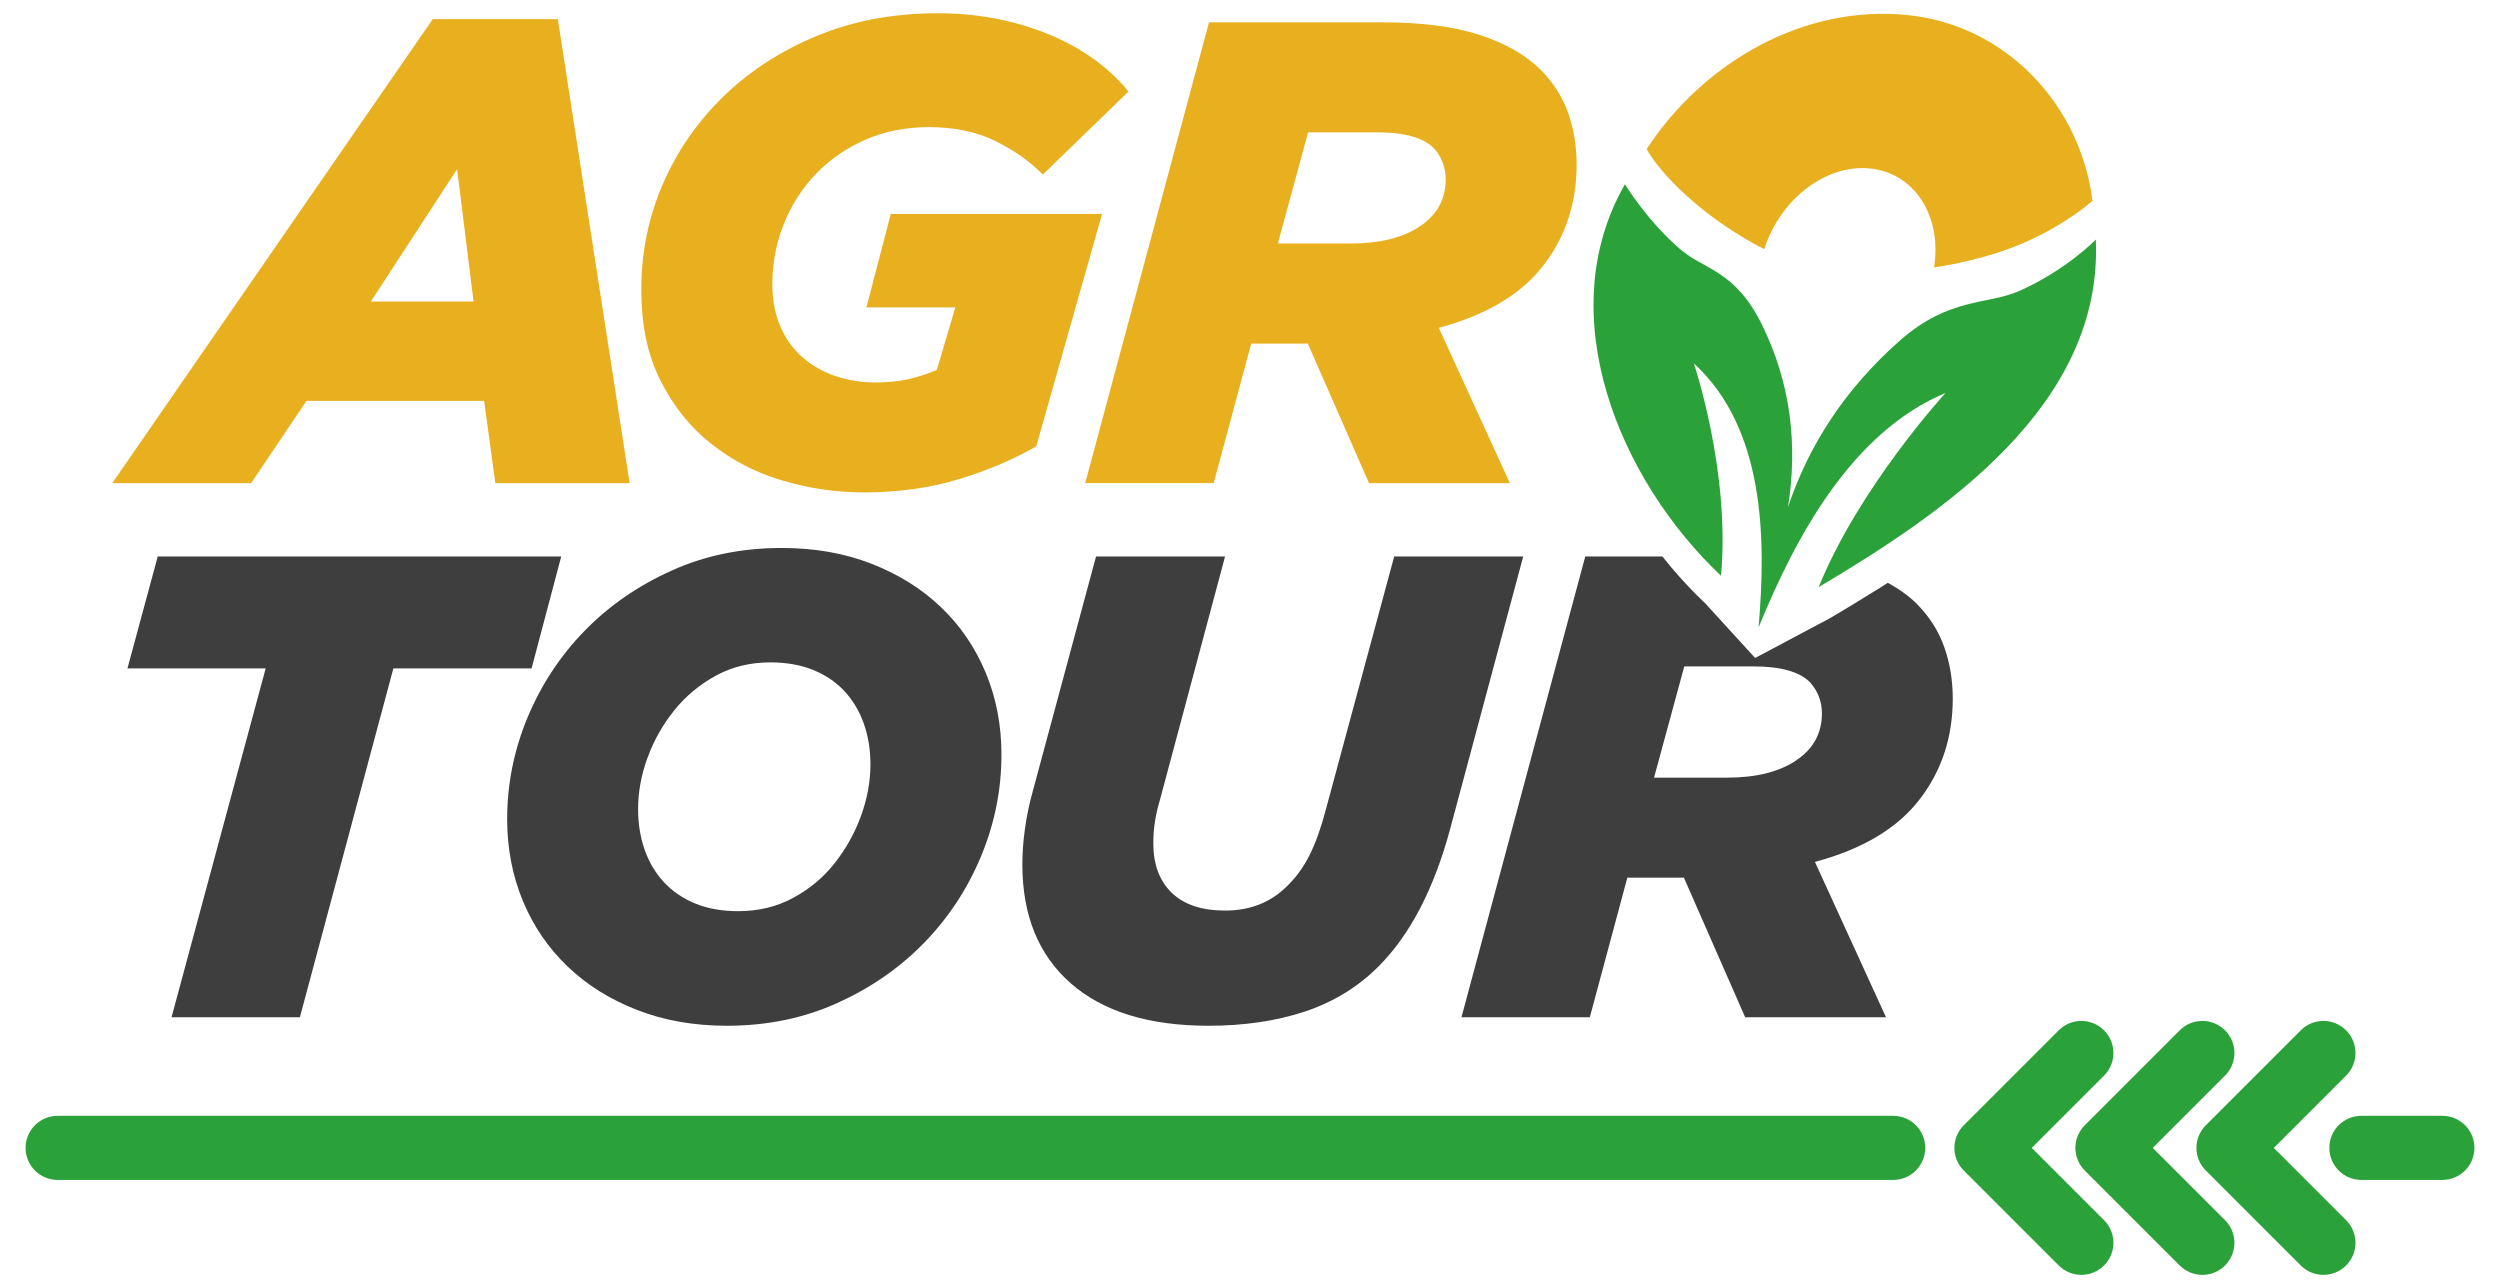 <?xml version="1.0" encoding="UTF-8"?>
<svg id="Capa_1" xmlns="http://www.w3.org/2000/svg" viewBox="0 0 448.57 231.11">
  <defs>
    <style>
      .cls-1 {
        fill: #3f3e3f;
      }

      .cls-2 {
        fill: #e8af1e;
      }

      .cls-3 {
        fill: #2aa239;
      }
    </style>
  </defs>
  <path class="cls-2" d="M54.98,71.93h31.89l2.01,14.76h24.09L100.09,3.43h-22.44L20.14,86.69h24.92l9.92-14.76ZM82.02,30.36l2.95,23.74h-18.43l15.47-23.74Z"/>
  <path class="cls-2" d="M127.6,79.61c3.76,3,8.03,5.2,12.79,6.61,4.77,1.42,9.65,2.13,14.6,2.13,6.14,0,11.81-.79,17.01-2.36,5.19-1.57,9.84-3.54,13.93-5.91l11.81-41.69h-37.91l-4.37,16.77h15.95l-3.31,11.2c-1.42.63-3.03,1.17-4.84,1.61-1.81.44-3.86.66-6.14.66-2.52,0-4.9-.38-7.14-1.13-2.24-.75-4.21-1.85-5.91-3.31-1.69-1.46-3.03-3.29-4.01-5.51-.98-2.21-1.48-4.77-1.48-7.69,0-3.79.69-7.4,2.07-10.83,1.37-3.43,3.31-6.43,5.79-9,2.48-2.57,5.43-4.6,8.85-6.1,3.43-1.5,7.23-2.25,11.4-2.25,4.49,0,8.41.8,11.75,2.42,3.34,1.61,6.24,3.64,8.68,6.08l15.35-14.88c-1.41-1.81-3.23-3.56-5.43-5.25-2.2-1.69-4.74-3.19-7.62-4.49-2.88-1.3-6.1-2.34-9.69-3.13-3.58-.79-7.42-1.18-11.51-1.18-7.88,0-15.06,1.34-21.56,4.02-6.5,2.68-12.1,6.3-16.81,10.86-4.71,4.57-8.35,9.83-10.92,15.77-2.57,5.94-3.86,12.22-3.86,18.84s1.14,11.85,3.44,16.41c2.29,4.57,5.32,8.35,9.08,11.34"/>
  <path class="cls-2" d="M217.77,86.69l6.73-25.04h10.16l10.98,25.04h25.27l-12.75-27.87c8.5-2.28,14.75-6,18.74-11.16,4-5.16,5.99-11.21,5.99-18.13,0-3.31-.51-6.39-1.53-9.27-1.02-2.88-2.62-5.42-4.81-7.62-2.74-2.75-6.44-4.88-11.08-6.38-4.64-1.5-10.43-2.25-17.36-2.25h-31.18l-22.21,82.67h23.03ZM234.71,23.74h12.4c4.88,0,8.27.95,10.16,2.85,1.41,1.59,2.13,3.45,2.13,5.58,0,3.56-1.54,6.37-4.61,8.43-3.07,2.06-7.21,3.09-12.4,3.09h-13.11l5.43-19.96Z"/>
  <path class="cls-2" d="M303.79,36.15c6.43,5.54,12.77,8.55,12.77,8.55,2.86-9.01,11.17-15.39,19.18-14.45,7.93.93,12.73,8.69,11.28,17.73,0,0,8.61-1.11,16.27-4.48s12.16-7.47,12.16-7.47c-2.2-17.36-15.54-31.42-32.95-33.3-18.75-2.02-36.81,8.4-47.04,24.01,0,0,1.91,3.88,8.34,9.42"/>
  <polygon class="cls-1" points="53.81 182.52 70.58 119.93 95.38 119.93 100.7 99.85 28.3 99.85 22.87 119.93 47.67 119.93 30.78 182.52 53.81 182.52"/>
  <path class="cls-1" d="M101.86,173.43c3.46,3.31,7.62,5.91,12.46,7.79,4.84,1.89,10.21,2.83,16.12,2.83,7.16,0,13.76-1.36,19.78-4.07,6.02-2.72,11.22-6.32,15.59-10.81,4.37-4.49,7.78-9.67,10.22-15.53,2.44-5.87,3.66-11.95,3.66-18.24,0-5.28-.94-10.18-2.83-14.71-1.89-4.52-4.56-8.45-8.03-11.75-3.47-3.31-7.62-5.9-12.46-7.79-4.84-1.89-10.22-2.83-16.12-2.83-7.17,0-13.76,1.35-19.78,4.08-6.03,2.71-11.22,6.32-15.59,10.8-4.37,4.49-7.77,9.67-10.22,15.53-2.44,5.86-3.66,11.95-3.66,18.25,0,5.27.95,10.17,2.83,14.7,1.89,4.53,4.56,8.44,8.03,11.75M116.2,135.93c1.13-3.11,2.74-5.94,4.81-8.51,2.07-2.56,4.56-4.62,7.46-6.2,2.9-1.58,6.14-2.37,9.75-2.37,2.9,0,5.46.46,7.69,1.36,2.23.91,4.11,2.18,5.64,3.84,1.52,1.65,2.68,3.6,3.46,5.84.79,2.25,1.17,4.67,1.17,7.26,0,3.08-.57,6.16-1.7,9.27-1.14,3.11-2.73,5.95-4.76,8.51-2.04,2.56-4.52,4.63-7.46,6.2-2.93,1.58-6.2,2.36-9.8,2.36-2.9,0-5.46-.45-7.69-1.36-2.23-.91-4.11-2.19-5.64-3.84-1.53-1.65-2.69-3.6-3.47-5.84-.78-2.25-1.17-4.66-1.17-7.26,0-3.07.57-6.16,1.7-9.27"/>
  <path class="cls-1" d="M208.12,143.55l11.69-43.7h-23.15l-11.33,42.04c-.64,2.28-1.11,4.54-1.42,6.79-.32,2.25-.47,4.39-.47,6.43,0,9.14,2.9,16.24,8.68,21.32,5.79,5.08,14.03,7.62,24.74,7.62,6.37,0,12.12-.85,17.24-2.54,5.12-1.7,9.53-4.39,13.23-8.09,5.67-5.67,9.96-13.9,12.87-24.69l13.11-48.89h-23.15l-12.28,45.47c-.87,3.31-1.85,6.04-2.95,8.2-1.1,2.17-2.44,4-4.01,5.5-2.92,2.91-6.61,4.37-11.1,4.37-4.18,0-7.37-1.06-9.57-3.19-2.21-2.13-3.31-5.08-3.31-8.86,0-1.34.09-2.64.29-3.9.2-1.26.49-2.56.89-3.9"/>
  <path class="cls-1" d="M344.06,108.47c-1.49-1.49-3.28-2.78-5.33-3.9-.6.39-1.2.77-1.78,1.13-3.12,1.96-6.02,3.69-8.53,5.18l-13.5,7.18-8.92-9.77c-2.11-1.99-4.13-4.14-6.05-6.4-.57-.67-1.12-1.35-1.67-2.04h-13.84l-22.21,82.67h23.03l6.73-25.04h10.15l10.99,25.04h25.27l-12.75-27.87c8.5-2.28,14.75-6,18.74-11.16,4-5.16,5.99-11.21,5.99-18.13,0-3.31-.51-6.4-1.53-9.27-1.02-2.88-2.63-5.41-4.81-7.62M322.29,136.44c-3.07,2.06-7.21,3.09-12.4,3.09h-13.11l5.43-19.96h12.4c4.88,0,8.27.95,10.16,2.85,1.41,1.59,2.13,3.45,2.13,5.58,0,3.57-1.54,6.38-4.61,8.43"/>
  <path class="cls-3" d="M364.56,205.96l12.96-12.96c2.25-2.25,2.25-5.88,0-8.13-2.25-2.25-5.88-2.25-8.13,0l-17.03,17.03c-2.25,2.25-2.25,5.88,0,8.13l17.03,17.03c2.25,2.25,5.89,2.25,8.13,0,2.25-2.25,2.25-5.89,0-8.13l-12.96-12.96Z"/>
  <path class="cls-3" d="M386.27,205.96l12.96-12.96c2.25-2.25,2.25-5.88,0-8.13-2.25-2.25-5.89-2.25-8.13,0l-17.03,17.03c-2.25,2.25-2.25,5.88,0,8.13l17.03,17.03c2.25,2.25,5.89,2.25,8.13,0,2.25-2.25,2.25-5.89,0-8.13l-12.96-12.96Z"/>
  <path class="cls-3" d="M407.99,205.96l12.96-12.96c2.25-2.25,2.25-5.88,0-8.13-2.25-2.25-5.89-2.25-8.13,0l-17.03,17.03c-2.25,2.25-2.25,5.88,0,8.13l17.03,17.03c2.25,2.25,5.88,2.25,8.13,0,2.25-2.25,2.25-5.89,0-8.13l-12.96-12.96Z"/>
  <path class="cls-3" d="M438.23,200.21h-14.53c-3.18,0-5.75,2.57-5.75,5.75s2.57,5.75,5.75,5.75h14.53c3.18,0,5.75-2.57,5.75-5.75s-2.57-5.75-5.75-5.75"/>
  <path class="cls-3" d="M339.69,200.21H10.34c-3.18,0-5.75,2.57-5.75,5.75s2.57,5.75,5.75,5.75h329.35c3.18,0,5.75-2.57,5.75-5.75s-2.57-5.75-5.75-5.75"/>
  <path class="cls-3" d="M308.8,103.28c1.7-18.63-4.88-38.08-4.88-38.08,12.72,11.64,13,31.32,11.62,47.35,0,.03-.01.07-.01.07,0,0,0-.02,0-.03,0,0,0,.03,0,.03,0,0,.01-.04.02-.07,6.58-16.13,16.66-34.99,33.53-42.04,0,0-15.48,16.87-22.76,34.84,22.49-13.38,51.03-32.6,49.73-62.37,0,0-5.19,5.42-13.72,9.22-5.7,2.54-12.59,1.08-21.49,8.95-9.84,8.7-16.3,18.75-20.02,29.84,1.78-11.32.46-22.29-4.68-32.74-4.81-9.78-10.38-9.84-14.64-13.51-6.02-5.19-9.94-11.68-9.94-11.68-13.44,23.43-.91,53.13,17.22,70.23"/>
</svg>